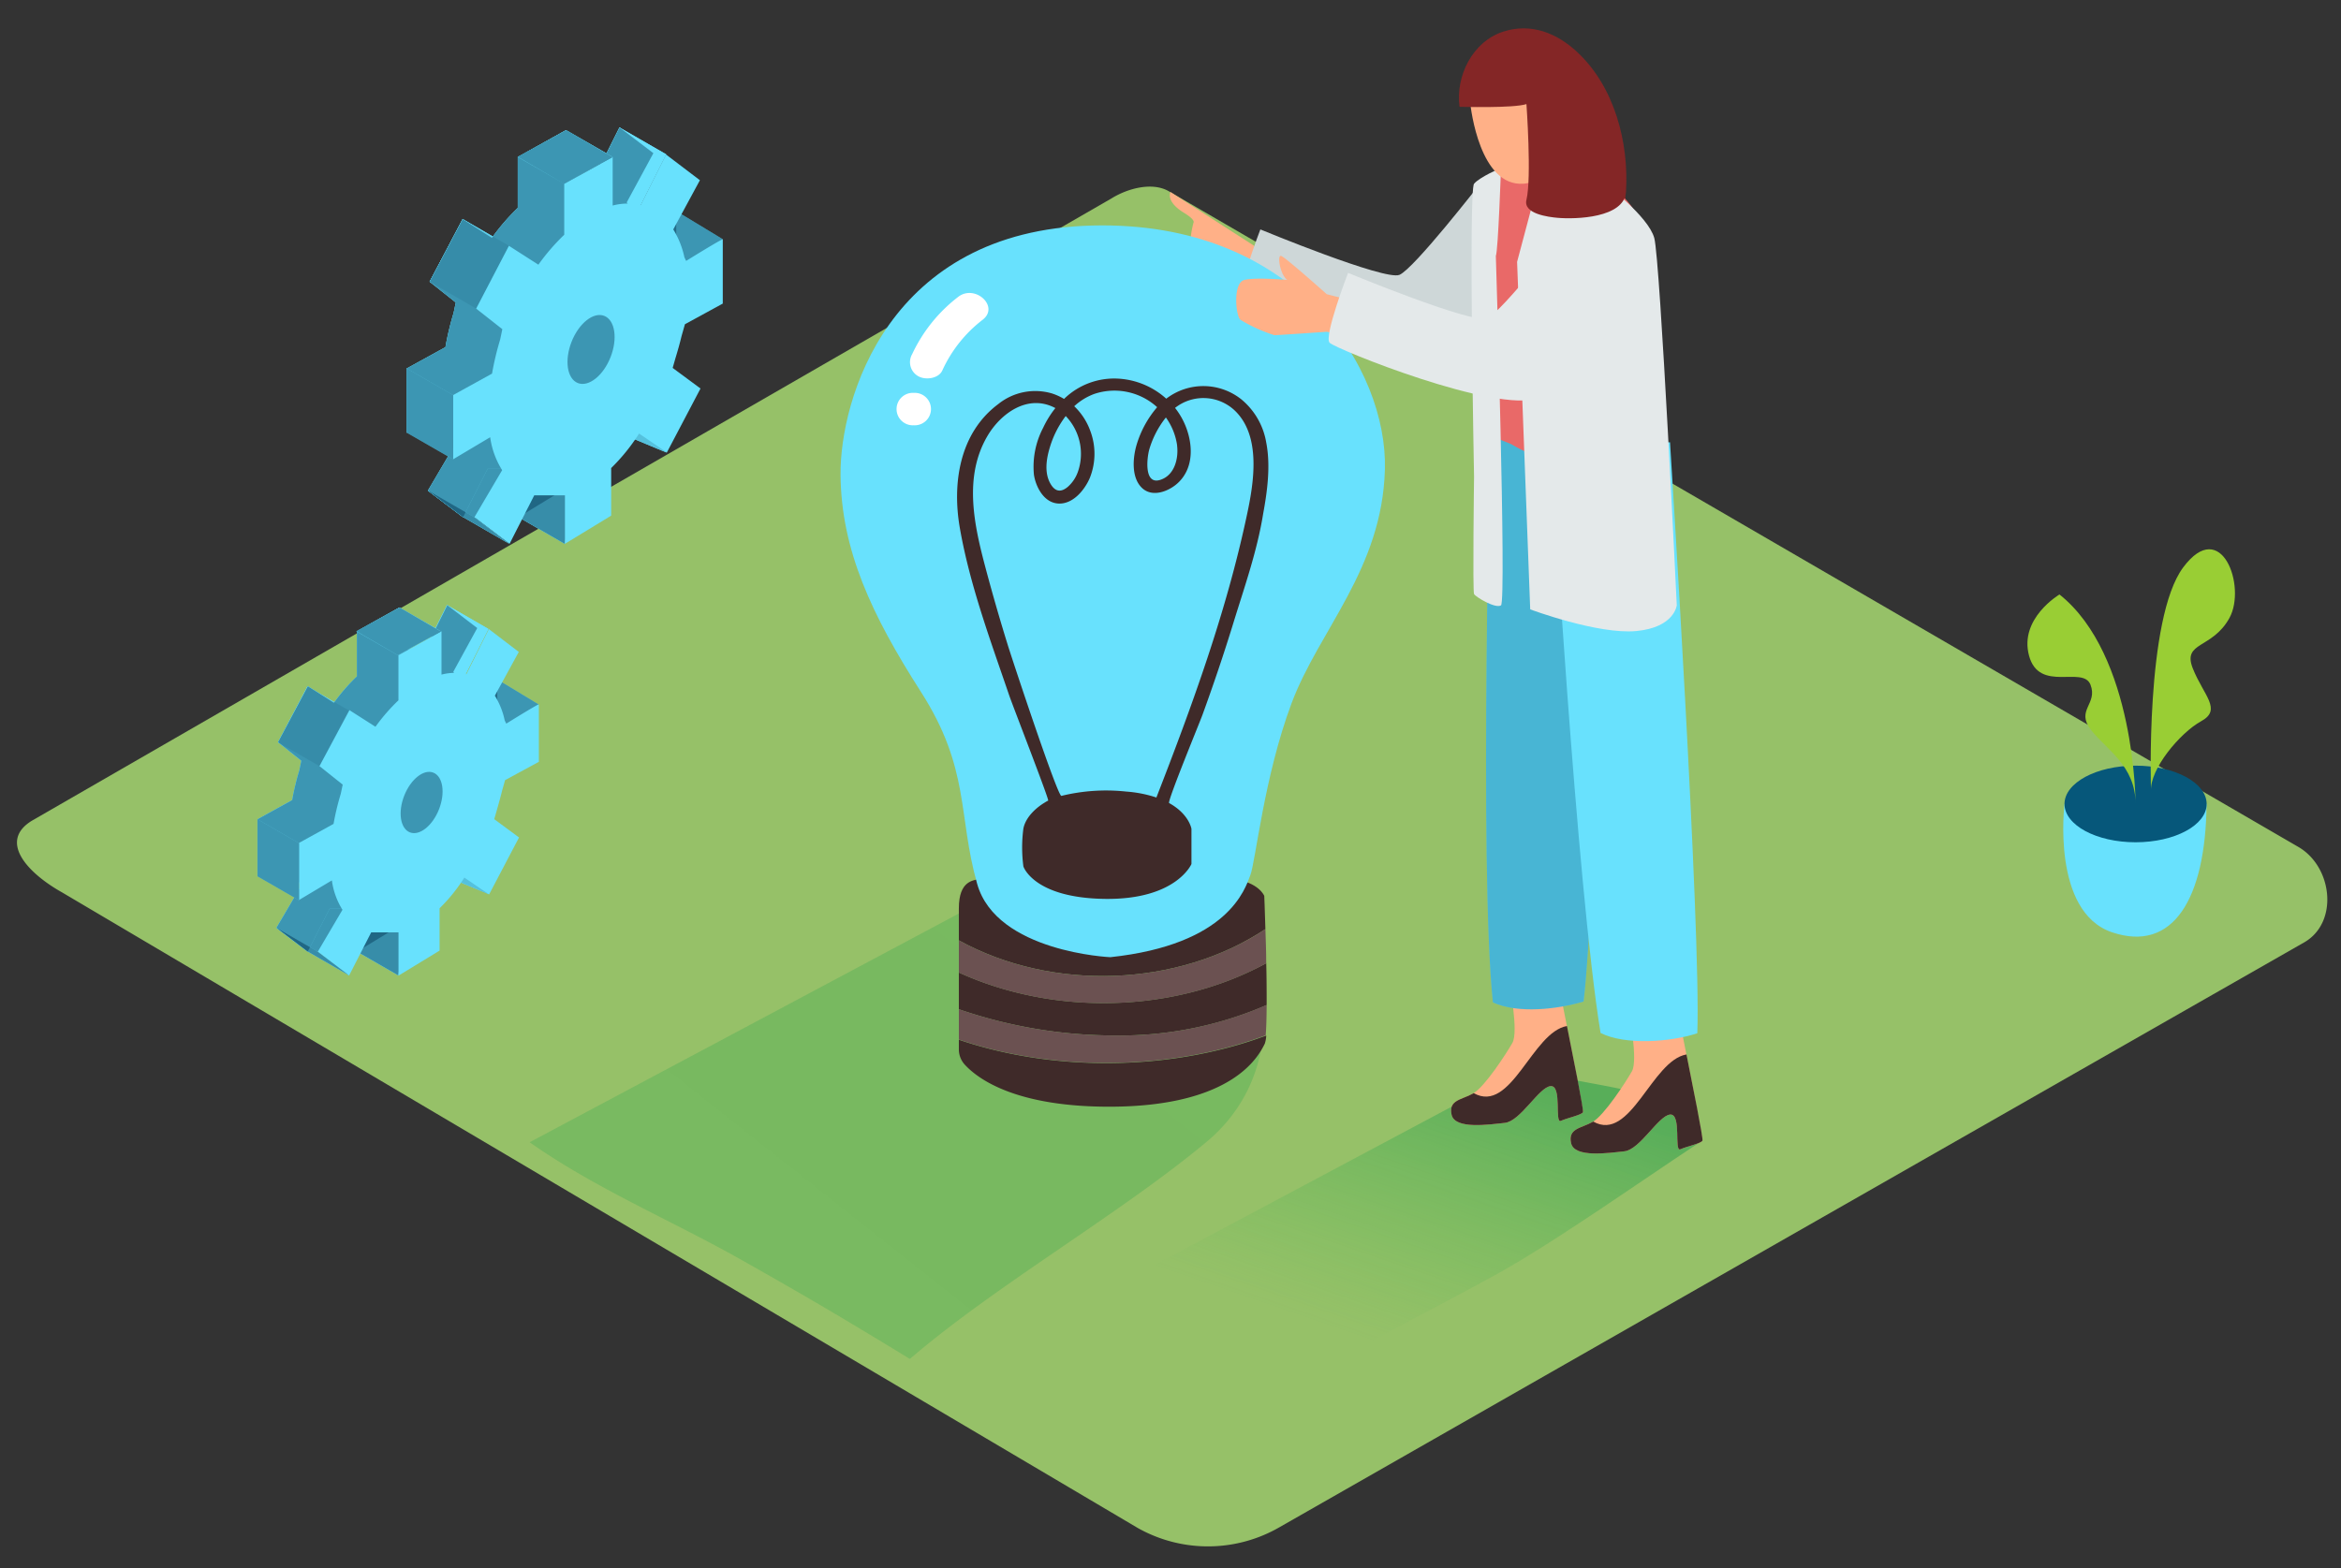 <svg width="391" height="262" xmlns="http://www.w3.org/2000/svg" xmlns:xlink="http://www.w3.org/1999/xlink" class="illustrations_image" imageName="Science discovery" data-imageid="science-discovery-isometric" data-name="Layer 2">
 <rect width="100%" height="100%" fill="#333333" stroke="none"/>
 <defs>
  <linearGradient y2="0.044" x2="0.761" y1="0.756" x1="0.297" id="linear-gradient">
   <stop stop-opacity="0" stop-color="#39b54a" offset="0.01"/>
   <stop stop-color="#009245" offset="0.99"/>
  </linearGradient>
  <linearGradient xlink:href="#linear-gradient" y2="186.25" x2="190.35" y1="231.75" x1="134.3" id="linear-gradient-2"/>
  <linearGradient xlink:href="#linear-gradient" y2="178.85" x2="356.89" y1="193.85" x1="335.23" id="linear-gradient-3"/>
 </defs>
 <title>PP</title>
 <g>
  <title>Layer 1</title>
  <g id="svg_103">
   <path id="svg_1" fill="#96c168" d="m190.06,255.3l-179.72,-106.22c-5.72,-3.21 -10.63,-8.49 -5.05,-11.94l180.37,-104c2.71,-1.68 6.82,-2.78 9.57,-1.18l188.65,109.54c5.72,3.32 6.75,12.6 1,15.93l-171.13,97.7a23.9,23.9 0 0 1 -23.69,0.17z"/>
   <path id="svg_2" fill="url(#linear-gradient)" opacity="0.41" d="m214.56,232.38c11.49,-7.07 23.65,-13 35.46,-19.52c9.55,-5.25 25.21,-16.35 34.33,-22.3c-1.53,-7.37 -13.39,-8.47 -21.93,-10.23l-0.44,-0.09l-6.84,-0.54a29.52,29.52 0 0 0 -3.59,0.35l-66.9,35.67c8.44,5.93 18,9.93 27,15l2.91,1.66z"/>
   <path id="svg_3" fill="url(#linear-gradient-2)" opacity="0.41" d="m190.12,144.59l-0.57,-0.11l-8.94,-0.71a38.59,38.59 0 0 0 -4.69,0.45l-87.45,46.62c11,7.75 23.58,13 35.33,19.63c11,6.2 17.41,10 28.17,16.57c14.33,-12.32 35,-24.14 49.55,-36.26c16.94,-14.1 10.19,-41.78 -11.4,-46.19z"/>
   <path id="svg_4" fill="#ffb087" d="m209.5,41.08l-14,-9s-0.89,1.56 2.28,3.49c1.91,1.17 1.57,1.6 1.57,1.6a17.8,17.8 0 0 0 -0.59,5.21c0.2,2.36 4.13,2.95 5.31,3.34s6.09,1.18 6.09,1.18"/>
   <path id="svg_5" fill="#ced7d8" d="m247.17,30.74s-11,14.16 -13.43,15.18s-23.23,-7.59 -23.23,-7.59s-4.11,10.67 -3.08,11.67s27.83,11.9 34.93,9.24s14.64,-15.79 14.64,-15.79s4.48,-13.53 -9.83,-12.71z"/>
   <path id="svg_6" fill="#ffb087" d="m252.1,164.37s1.57,8 0.51,9.86s-4.65,7.38 -6.56,8.46s-4.15,1.06 -3.6,3.55s6.25,1.64 8.89,1.36s5.71,-6 7.66,-6.14s0.61,6.29 1.7,5.8s3.56,-1 3.69,-1.46s-3.46,-18.3 -3.46,-18.3"/>
   <path id="svg_7" fill="#3f2a29" d="m261.72,171.42c-5.83,1 -9.3,14.76 -15.58,11.21l-0.09,0.06c-1.91,1.08 -4.15,1.06 -3.6,3.55s6.25,1.64 8.89,1.36s5.71,-6 7.66,-6.14s0.61,6.29 1.7,5.8s3.56,-1 3.69,-1.46s-1.62,-9.09 -2.67,-14.38z"/>
   <path id="svg_8" fill="#ffb087" d="m272.06,169.12s1.57,8 0.51,9.86s-4.65,7.38 -6.56,8.46s-4.15,1.06 -3.6,3.55s6.25,1.64 8.89,1.36s5.71,-6 7.66,-6.14s0.61,6.29 1.7,5.8s3.56,-1 3.69,-1.46s-3.46,-18.3 -3.46,-18.3"/>
   <path id="svg_9" fill="#3f2a29" d="m281.68,176.17c-5.83,1 -9.3,14.76 -15.58,11.21l-0.09,0.06c-1.91,1.08 -4.15,1.06 -3.6,3.55s6.25,1.64 8.89,1.36s5.71,-6 7.66,-6.14s0.61,6.29 1.7,5.8s3.56,-1 3.69,-1.46s-1.62,-9.09 -2.67,-14.38z"/>
   <path id="svg_10" class="target-color" fill="#68e1fd" d="m264.49,167.33c1.92,-15.24 4.48,-98.4 4.48,-98.4l-22.75,-0.5l2.78,1.65s-2,75.08 0.35,97.39c4.17,1.92 10.74,1.16 15.14,-0.14z"/>
   <path id="svg_11" opacity="0.32" fill="#06577a" d="m264.49,167.33c1.92,-15.24 4.48,-98.4 4.48,-98.4l-22.75,-0.5l2.78,1.65s-2,75.08 0.35,97.39c4.17,1.92 10.74,1.16 15.14,-0.14z"/>
   <path id="svg_12" class="target-color" fill="#68e1fd" d="m283.49,172.63c0.64,-17.25 -4.56,-98.74 -4.56,-98.74l-22.72,1.18l2.92,1.43s4.22,71.76 8.2,96.08c4.12,2.08 11.67,1.53 16.16,0.05z"/>
   <path id="svg_13" fill="#842626" d="m261.29,9.89a4.3,4.3 0 0 0 -6.76,-0.25a4.18,4.18 0 0 0 -2.15,3.28c-0.6,7.73 -4.28,15.43 -1.53,23.18c1.92,5.42 7,7.53 12.39,6.33c16.76,-3.7 3.66,-24.56 -1.95,-32.54z"/>
   <path id="svg_14" fill="#e96968" d="m275,58.64c0,-0.08 0,-0.15 0,-0.2c-0.52,-6.89 1.6,-17.56 -2.28,-23.62c-2,-3.09 -5.58,-4.91 -8.95,-6.08a35.07,35.07 0 0 0 -5.94,-1.47a10.68,10.68 0 0 0 -9.38,3c-1.93,1.88 -2.2,5.13 -2.18,7.67c0,5.08 -0.24,9.09 0.17,14.15c0.38,4.64 0.36,9.31 0.87,13.93a45.78,45.78 0 0 1 0.49,5.8c0,0.77 3.89,2 4.71,2.44c9.8,5.83 20.07,3.14 25,1.19c0.32,-0.17 -2.28,-14.45 -2.51,-16.81z"/>
   <path id="svg_15" fill="#e4e9ea" d="m257.77,27.27l-4.38,16.48l2.19,58.06s11.29,4.22 17.71,3.62s6.77,-4.32 6.77,-4.32s-2.76,-57.71 -3.76,-61.35s-8.23,-9.05 -8.23,-9.05"/>
   <path id="svg_16" fill="#e4e9ea" d="m249.84,42.76c0.39,-0.89 0.86,-14.71 0.86,-14.71s-3.57,1.53 -4.5,2.65s0,48.95 0,48.95s-0.25,19.13 0,19.6s3.56,2.48 4.5,1.89s-0.86,-58.38 -0.86,-58.38z"/>
   <path id="svg_17" fill="#ffb087" d="m245.56,17.12c0.08,1 1.62,14.13 8.92,13.57c8.1,-0.62 6.59,-18.92 -0.5,-20s-8.58,4.44 -8.42,6.43z"/>
   <path id="svg_18" fill="#842626" d="m263.38,8.65c-3.31,-3.07 -7.6,-4.88 -12.29,-3.37c-5.13,1.65 -8,7.4 -7.32,12.56c0,0 9,0.27 11.18,-0.45c0,0 0.89,12.34 0,16c-0.58,2.36 3.74,2.87 5.18,3c3,0.27 11.18,0.05 11.45,-4.36c0.5,-8.22 -1.92,-17.57 -8.2,-23.38z"/>
   <path id="svg_19" fill="url(#linear-gradient-3)" opacity="0.41" d="m332.93,171.59s28.46,-16.41 28.63,-16.67l-10.76,-11.15l-32.8,19.16l14.93,8.66z"/>
   <path id="svg_20" class="target-color" fill="#68e1fd" d="m344.82,134.32s-2.24,18 7.94,21.44s15.63,-5.57 15.79,-21.44"/>
   <ellipse id="svg_21" fill="#06577a" ry="6.4" rx="11.87" cy="134.32" cx="356.69"/>
   <path id="svg_22" fill="#99ce34" d="m356.69,134.32s0,-24.88 -12.71,-35c0,0 -6.78,4 -5.08,10.24s9,1.59 10.26,4.84s-2.5,4.2 0.06,7.52s7.47,5.99 7.47,12.4z"/>
   <path id="svg_23" fill="#99ce34" d="m359.27,132.21s-1,-28.85 5.37,-37.41s10.61,3.2 7.73,8.44s-7.91,3.93 -6.12,8.44s4.94,6.87 1.4,8.81s-8.65,8.06 -8.38,11.72z"/>
   <path id="svg_24" fill="#3f2a29" d="m211.56,167.92c0,-2.15 0,-4.59 -0.07,-7c-15.24,8.32 -35.29,8.87 -51.34,1.56l0,6.14a80.15,80.15 0 0 0 26.09,4.38a61.46,61.46 0 0 0 25.32,-5.08z"/>
   <path id="svg_25" fill="#3f2a29" d="m160.15,173.71l0,1.67a3.79,3.79 0 0 0 1.1,2.61c2.26,2.39 8.56,6.91 24,6.91c20.94,0 25.06,-8.68 26,-10.53a5,5 0 0 0 0.24,-1.36c-15.76,5.88 -35.3,6.16 -51.34,0.7z"/>
   <path id="svg_26" fill="#3f2a29" d="m211.35,155.23c-0.09,-3.22 -0.19,-5.55 -0.19,-5.55s-0.89,-2.29 -5.19,-2.82s-42.6,0 -42.6,0c-0.72,0.31 -3.22,0.17 -3.22,4.91l0,5.34c15.67,8.62 36.59,7.8 51.2,-1.88z"/>
   <path id="svg_27" fill="#6b5151" d="m211.49,160.94c0,-2 -0.09,-4 -0.14,-5.71c-14.61,9.68 -35.54,10.5 -51.2,1.88l0,5.39c16.05,7.31 36.1,6.76 51.34,-1.56z"/>
   <path id="svg_28" fill="#6b5151" d="m186.24,173a80.15,80.15 0 0 1 -26.09,-4.39l0,5.07c16,5.46 35.58,5.17 51.25,-0.71c0.1,-1.18 0.15,-3 0.16,-5.08a61.46,61.46 0 0 1 -25.32,5.11z"/>
   <path id="svg_29" class="target-color" fill="#68e1fd" d="m185.45,159.92s-19,-0.83 -22.24,-12.24s-1.15,-19.22 -9.4,-32.1s-13.31,-23.72 -13.42,-36.24s7.92,-40.82 42.08,-41.66s49.3,24.07 48.84,40.75s-11,26.81 -15.59,39.06s-6,26.39 -6.88,28.71s-3.67,11.61 -23.39,13.72z"/>
   <path id="svg_30" fill="#3f2a29" d="m211.5,74a11.9,11.9 0 0 0 -4.12,-7.24a10.18,10.18 0 0 0 -12.59,-0.15a13.07,13.07 0 0 0 -7.85,-3.34a12,12 0 0 0 -9.22,3.38a9.72,9.72 0 0 0 -2,-0.91a9.85,9.85 0 0 0 -9,1.78c-6.57,4.91 -7.67,13.42 -6.41,20.66c1.66,9.54 5.13,18.85 8.25,28c0.51,1.52 6.72,17.48 6.51,17.58a4.83,4.83 0 0 0 -0.61,0.35s-3,1.68 -3.53,4.31a24.15,24.15 0 0 0 0,6.34s1.68,5.26 13.61,5.42s14.46,-5.83 14.46,-5.83l0,-5.88s-0.39,-2.46 -3.73,-4.3c-0.36,-0.2 5.11,-13.47 5.58,-14.77c1.82,-5 3.55,-10.11 5.12,-15.22c1.86,-6.06 4,-12.09 5,-18.32c0.67,-3.64 1.28,-7.96 0.53,-11.86zm-14.9,0.43c0.26,2.07 -0.36,5 -2.86,5.76c-2.73,0.81 -2.16,-3.79 -1.78,-5.12a15.62,15.62 0 0 1 2.77,-5.32a10.47,10.47 0 0 1 1.88,4.69l-0.01,-0.01zm-18.6,-4.92a9.1,9.1 0 0 1 2,9.41a6,6 0 0 1 -1.62,2.39c-1.16,1 -2.13,0.84 -2.88,-0.41c-1.12,-1.86 -0.74,-4.22 -0.15,-6.17a16.4,16.4 0 0 1 2.65,-5.22zm15.17,63.74a20.73,20.73 0 0 0 -5.06,-1a31.37,31.37 0 0 0 -10.83,0.72c-0.62,0.17 -8.28,-23 -8.94,-25.14q-2,-6.44 -3.73,-12.94c-1.91,-7.17 -3.71,-15.24 0.34,-22.09c2.18,-3.69 6.72,-7.08 11.32,-4.62l0,0a16.45,16.45 0 0 0 -2.05,3.31a14,14 0 0 0 -1.53,7.82c0.29,1.95 1.63,4.73 4.14,4.82s4.43,-2.45 5.21,-4.32a10.85,10.85 0 0 0 0.05,-7.86a10.68,10.68 0 0 0 -2.67,-4.08a10,10 0 0 1 3.39,-2.07a10.59,10.59 0 0 1 10.46,2.23a17.2,17.2 0 0 0 -3.4,6.18c-0.67,2.19 -1,5.7 1,7.43c1.86,1.58 4.74,0.26 6.13,-1.21c2,-2.08 2.19,-5 1.56,-7.57a12.29,12.29 0 0 0 -2.3,-4.71a7.63,7.63 0 0 1 9.79,0.27c4.73,4.26 3.35,12.36 2.19,17.73c-3.44,16.16 -9.1,31.68 -15.1,47.1l0.03,0z"/>
   <path id="svg_31" fill="#fff" d="m160,49.63a25.83,25.83 0 0 0 -7.65,9.54a2.68,2.68 0 0 0 1.05,3.7c1.22,0.68 3.4,0.37 4,-1a22.35,22.35 0 0 1 6.73,-8.45c2.87,-2.22 -1.31,-6.03 -4.13,-3.79z"/>
   <path id="svg_32" fill="#fff" d="m152.62,65.64a2.71,2.71 0 1 0 0,5.41a2.71,2.71 0 1 0 0,-5.41z"/>
   <path id="svg_33" class="target-color" fill="#68e1fd" d="m77,84.64c0.1,0.21 0.62,2.15 1,1.74s2.56,0.52 2.56,0.52l6,-7.65l-0.8,-2.5l-5.36,0"/>
   <path id="svg_34" class="target-color" fill="#68e1fd" d="m106.06,51.69l0.57,-2l6.32,-3.45l0,-10.76c0,-0.21 -6.12,3.59 -6.12,3.59l-0.29,-0.6a14.45,14.45 0 0 0 -1.86,-4.66l4.45,-8.22l-5.66,-4.3l-4.23,8.48l0,0a9.62,9.62 0 0 0 -4.67,0.08l0,-8.11l-8.09,4.49l0,8.51a35.79,35.79 0 0 0 -4.32,5l-4.88,-3.12l-5.52,10.45l4.37,3.47l-0.37,1.76a48,48 0 0 0 -1.36,5.7l-6.49,3.57l0,10.73l6.18,-3.68a13.9,13.9 0 0 0 2,5.5l-4.63,7.86l5.87,4.44l4.12,-8.09l5.13,0l0,8.09l7.72,-4.7l0,-7.95a31.89,31.89 0 0 0 4.65,-5.77l4.64,3.17l5.6,-10.71l-4.65,-3.46l0.46,-1.61c0.41,-1.25 0.77,-2.49 1.06,-3.7z"/>
   <polyline id="svg_35" class="target-color" fill="#68e1fd" points="120.72,39.97 113.57,35.64 111.78,38.28 114.55,44.07 "/>
   <polyline id="svg_36" class="target-color" fill="#68e1fd" points="111.36,75.62 106.07,73.42 106.07,70.22 "/>
   <polygon id="svg_37" class="target-color" fill="#68e1fd" points="94.34,90.87 86.57,86.38 88.54,80.5 95.54,82.56 94.34,90.87 "/>
   <polygon id="svg_38" class="target-color" fill="#68e1fd" points="103.48,21.3 111.26,25.78 106.99,34.28 102.33,34.36 101.25,25.78 103.48,21.3 "/>
   <ellipse transform="rotate(-68.55 -20.19 122.03)" id="svg_39" class="target-color" fill="#68e1fd" ry="3.5" rx="6.03" cy="209.43" cx="82.53"/>
   <polygon id="svg_40" class="target-color" fill="#68e1fd" points="86.47,26.23 94.24,30.71 102.33,26.22 94.55,21.74 86.47,26.23 "/>
   <polygon id="svg_41" class="target-color" fill="#68e1fd" points="85.04,41.08 77.27,36.59 71.76,47.07 79.53,51.56 85.04,41.08 "/>
   <polygon id="svg_42" class="target-color" fill="#68e1fd" points="71.45,81.94 79.23,86.43 85.09,90.87 77.32,86.38 71.45,81.94 "/>
   <path id="svg_43" opacity="0.44" fill="#053855" d="m77,84.64c0.1,0.21 0.62,2.15 1,1.74s2.56,0.52 2.56,0.52l6,-7.65l-0.8,-2.5l-5.36,0"/>
   <path id="svg_44" class="target-color" fill="#68e1fd" d="m106.06,51.69l0.57,-2l6.32,-3.45l0,-10.76c0,-0.21 -6.12,3.59 -6.12,3.59l-0.29,-0.6a14.45,14.45 0 0 0 -1.86,-4.66l4.45,-8.22l-5.66,-4.3l-4.23,8.48l0,0a9.62,9.62 0 0 0 -4.67,0.08l0,-8.11l-8.09,4.49l0,8.51a35.79,35.79 0 0 0 -4.32,5l-4.88,-3.12l-5.52,10.45l4.37,3.47l-0.37,1.76a48,48 0 0 0 -1.36,5.7l-6.49,3.57l0,10.73l6.18,-3.68a13.9,13.9 0 0 0 2,5.5l-4.63,7.86l5.87,4.44l4.12,-8.09l5.13,0l0,8.09l7.72,-4.7l0,-7.95a31.89,31.89 0 0 0 4.65,-5.77l4.64,3.17l5.6,-10.71l-4.65,-3.46l0.46,-1.61c0.41,-1.25 0.77,-2.49 1.06,-3.7z"/>
   <polyline id="svg_45" opacity="0.44" fill="#053855" points="120.72,39.97 113.57,35.64 111.78,38.28 114.55,44.07 "/>
   <polyline id="svg_46" class="target-color" fill="#68e1fd" points="111.36,75.62 106.07,73.42 106.07,70.22 "/>
   <polygon id="svg_47" class="target-color" fill="#68e1fd" points="94.34,90.87 86.57,86.38 88.54,80.5 95.54,82.56 94.34,90.87 "/>
   <polygon id="svg_48" class="target-color" fill="#68e1fd" points="103.48,21.3 111.26,25.78 106.99,34.28 102.33,34.36 101.25,25.78 103.48,21.3 "/>
   <ellipse transform="rotate(-68.55 -20.19 122.03)" id="svg_49" class="target-color" fill="#68e1fd" ry="3.5" rx="6.03" cy="209.43" cx="82.53"/>
   <polygon id="svg_50" class="target-color" fill="#68e1fd" points="85.04,41.08 77.27,36.59 71.76,47.07 79.53,51.56 85.04,41.08 "/>
   <polygon id="svg_51" class="target-color" fill="#68e1fd" points="71.45,81.94 79.23,86.43 85.09,90.87 77.32,86.38 71.45,81.94 "/>
   <path id="svg_52" opacity="0.44" fill="#053855" d="m106.06,51.69l0.57,-2l6.32,-3.45l0,-10.76c0,-0.21 -6.12,3.59 -6.12,3.59l-0.29,-0.6a14.45,14.45 0 0 0 -1.86,-4.66l4.45,-8.22l-5.66,-4.3l-4.23,8.48l0,0a9.62,9.62 0 0 0 -4.67,0.08l0,-8.11l-8.09,4.49l0,8.51a35.79,35.79 0 0 0 -4.32,5l-4.88,-3.12l-5.52,10.45l4.37,3.47l-0.37,1.76a48,48 0 0 0 -1.36,5.7l-6.49,3.57l0,10.73l6.18,-3.68a13.9,13.9 0 0 0 2,5.5l-4.63,7.86l5.87,4.44l4.12,-8.09l5.13,0l0,8.09l7.72,-4.7l0,-7.95a31.89,31.89 0 0 0 4.65,-5.77l4.64,3.17l5.6,-10.71l-4.65,-3.46l0.46,-1.61c0.41,-1.25 0.77,-2.49 1.06,-3.7z"/>
   <polyline id="svg_53" opacity="0.1" fill="#053855" points="111.36,75.62 106.07,73.42 106.07,70.22 "/>
   <polygon id="svg_54" opacity="0.1" fill="#053855" points="94.34,90.87 86.57,86.38 88.54,80.5 95.54,82.56 94.34,90.87 "/>
   <ellipse transform="rotate(-68.55 -20.19 122.03)" id="svg_55" opacity="0.1" fill="#053855" ry="3.5" rx="6.03" cy="209.43" cx="82.53"/>
   <polygon id="svg_56" opacity="0.1" fill="#053855" points="85.04,41.08 77.27,36.59 71.76,47.07 79.53,51.56 85.04,41.08 "/>
   <polygon id="svg_57" opacity="0.1" fill="#053855" points="71.45,81.94 79.23,86.43 85.09,90.87 77.32,86.38 71.45,81.94 "/>
   <polyline id="svg_58" opacity="0.1" fill="#053855" points="111.36,75.62 106.07,73.42 106.07,70.22 "/>
   <polygon id="svg_59" opacity="0.44" fill="#053855" points="94.34,90.87 86.57,86.38 88.54,80.5 95.54,82.56 94.34,90.87 "/>
   <path id="svg_60" class="target-color" fill="#68e1fd" d="m113.83,56.17l0.57,-2l6.32,-3.45l0,-10.72c0,-0.21 -6.12,3.59 -6.12,3.59l-0.29,-0.6a14.45,14.45 0 0 0 -1.86,-4.66l4.45,-8.22l-5.66,-4.3l-4.24,8.45l0,0a9.62,9.62 0 0 0 -4.67,0.08l0,-8.12l-8.09,4.49l0,8.51a35.79,35.79 0 0 0 -4.32,5l-4.92,-3.15l-5.47,10.49l4.37,3.44l-0.37,1.76a48,48 0 0 0 -1.35,5.66l-6.49,3.58l0,10.73l6.18,-3.68a13.9,13.9 0 0 0 2,5.5l-4.63,7.86l5.87,4.44l4.12,-8.09l5.13,0l0,8.09l7.72,-4.7l0,-7.95a31.89,31.89 0 0 0 4.66,-5.77l4.64,3.17l5.62,-10.69l-4.65,-3.44l0.46,-1.61c0.38,-1.24 0.73,-2.47 1.02,-3.69z"/>
   <ellipse transform="rotate(-68.55 -20.19 122.03)" id="svg_61" opacity="0.44" fill="#053855" ry="3.5" rx="6.03" cy="209.43" cx="82.53"/>
   <polygon id="svg_62" opacity="0.44" fill="#053855" points="71.45,81.94 79.23,86.43 85.09,90.87 77.32,86.38 71.45,81.94 "/>
   <polygon id="svg_63" class="target-color" fill="#68e1fd" points="86.47,26.23 94.24,30.71 102.33,26.22 94.55,21.74 86.47,26.23 "/>
   <polygon id="svg_64" opacity="0.44" fill="#053855" points="86.47,26.2 94.22,30.71 102.33,26.25 94.57,21.74 86.47,26.2 "/>
   <polygon id="svg_65" class="target-color" fill="#68e1fd" points="67.91,61.54 75.69,66.02 75.69,76.75 67.91,72.27 67.91,61.54 "/>
   <polygon id="svg_66" opacity="0.44" fill="#053855" points="67.91,61.54 75.69,66.02 75.69,76.75 67.91,72.27 67.91,61.54 "/>
   <path id="svg_67" class="target-color" fill="#68e1fd" d="m51.11,157.42c0.09,0.18 0.55,1.91 0.91,1.55s2.28,0.46 2.28,0.46l5.35,-6.8l-0.71,-2.22l-4.81,0"/>
   <path id="svg_68" class="target-color" fill="#68e1fd" d="m76.94,128.12l0.5,-1.77l5.62,-3.06l0,-9.58c0,-0.19 -5.44,3.2 -5.44,3.2l-0.26,-0.53a12.85,12.85 0 0 0 -1.65,-4.14l4,-7.31l-5,-3.82l-3.76,7.54l0,0a8.56,8.56 0 0 0 -4.15,0.07l0,-7.24l-7.19,4l0,7.52a31.83,31.83 0 0 0 -3.84,4.42l-4.34,-2.77l-4.99,9.35l3.88,3.09l-0.32,1.58a42.73,42.73 0 0 0 -1.2,5l-5.8,3.21l0,9.54l5.49,-3.28a12.36,12.36 0 0 0 1.8,4.86l-4.12,7l5.22,4l3.67,-7.19l4.56,0l0,7.19l6.86,-4.18l0,-7.07a28.36,28.36 0 0 0 4.14,-5.13l4.13,2.82l5,-9.52l-4.14,-3.06l0.41,-1.43c0.35,-1.13 0.66,-2.23 0.92,-3.31z"/>
   <polyline id="svg_69" class="target-color" fill="#68e1fd" points="89.98,117.7 83.62,113.85 82.03,116.2 84.5,121.35 "/>
   <polyline id="svg_70" class="target-color" fill="#68e1fd" points="81.66,149.4 76.96,147.45 76.96,144.6 "/>
   <polygon id="svg_71" class="target-color" fill="#68e1fd" points="66.53,162.96 59.61,158.97 61.37,153.75 67.59,155.57 66.53,162.96 "/>
   <polygon id="svg_72" class="target-color" fill="#68e1fd" points="74.66,101.09 81.57,105.08 77.77,112.64 73.63,112.72 72.67,105.08 74.66,101.09 "/>
   <ellipse transform="rotate(-68.55 -108.59 143.7)" id="svg_73" class="target-color" fill="#68e1fd" ry="3.12" rx="5.36" cy="306.79" cx="-34.17"/>
   <polygon id="svg_74" class="target-color" fill="#68e1fd" points="59.52,105.48 66.43,109.47 73.63,105.47 66.71,101.49 59.52,105.48 "/>
   <polygon id="svg_75" class="target-color" fill="#68e1fd" points="58.25,118.68 51.34,114.7 46.44,124.02 53.36,128 58.25,118.68 "/>
   <polygon id="svg_76" class="target-color" fill="#68e1fd" points="46.17,155.03 53.08,159.01 58.3,162.96 51.39,158.97 46.17,155.03 "/>
   <path id="svg_77" opacity="0.44" fill="#053855" d="m51.11,157.42c0.09,0.18 0.55,1.91 0.91,1.55s2.28,0.46 2.28,0.46l5.35,-6.8l-0.71,-2.22l-4.81,0"/>
   <path id="svg_78" class="target-color" fill="#68e1fd" d="m76.94,128.12l0.5,-1.77l5.62,-3.06l0,-9.58c0,-0.19 -5.44,3.2 -5.44,3.2l-0.26,-0.53a12.85,12.85 0 0 0 -1.65,-4.14l4,-7.31l-5,-3.82l-3.76,7.54l0,0a8.56,8.56 0 0 0 -4.15,0.07l0,-7.24l-7.19,4l0,7.52a31.83,31.83 0 0 0 -3.84,4.42l-4.34,-2.77l-4.99,9.35l3.88,3.09l-0.32,1.58a42.73,42.73 0 0 0 -1.2,5l-5.8,3.21l0,9.54l5.49,-3.28a12.36,12.36 0 0 0 1.8,4.86l-4.12,7l5.22,4l3.67,-7.19l4.56,0l0,7.19l6.86,-4.18l0,-7.07a28.36,28.36 0 0 0 4.14,-5.13l4.13,2.82l5,-9.52l-4.14,-3.06l0.41,-1.43c0.35,-1.13 0.66,-2.23 0.92,-3.31z"/>
   <polyline id="svg_79" opacity="0.44" fill="#053855" points="89.98,117.7 83.62,113.85 82.03,116.2 84.5,121.35 "/>
   <polyline id="svg_80" class="target-color" fill="#68e1fd" points="81.66,149.4 76.96,147.45 76.96,144.6 "/>
   <polygon id="svg_81" class="target-color" fill="#68e1fd" points="66.53,162.96 59.61,158.97 61.37,153.75 67.59,155.57 66.53,162.96 "/>
   <polygon id="svg_82" class="target-color" fill="#68e1fd" points="74.66,101.09 81.57,105.08 77.77,112.64 73.63,112.72 72.67,105.08 74.66,101.09 "/>
   <ellipse transform="rotate(-68.55 -108.59 143.7)" id="svg_83" class="target-color" fill="#68e1fd" ry="3.12" rx="5.36" cy="306.79" cx="-34.17"/>
   <polygon id="svg_84" class="target-color" fill="#68e1fd" points="58.25,118.68 51.34,114.7 46.44,124.02 53.36,128 58.25,118.68 "/>
   <polygon id="svg_85" class="target-color" fill="#68e1fd" points="46.17,155.03 53.08,159.01 58.3,162.96 51.39,158.97 46.17,155.03 "/>
   <path id="svg_86" opacity="0.44" fill="#053855" d="m76.94,128.12l0.5,-1.77l5.62,-3.06l0,-9.58c0,-0.19 -5.44,3.2 -5.44,3.2l-0.26,-0.53a12.85,12.85 0 0 0 -1.65,-4.14l4,-7.31l-5,-3.82l-3.76,7.54l0,0a8.56,8.56 0 0 0 -4.15,0.07l0,-7.24l-7.19,4l0,7.52a31.83,31.83 0 0 0 -3.84,4.42l-4.34,-2.77l-4.99,9.35l3.88,3.09l-0.32,1.58a42.73,42.73 0 0 0 -1.2,5l-5.8,3.21l0,9.54l5.49,-3.28a12.36,12.36 0 0 0 1.8,4.86l-4.12,7l5.22,4l3.67,-7.19l4.56,0l0,7.19l6.86,-4.18l0,-7.07a28.36,28.36 0 0 0 4.14,-5.13l4.13,2.82l5,-9.52l-4.14,-3.06l0.41,-1.43c0.35,-1.13 0.66,-2.23 0.92,-3.31z"/>
   <polyline id="svg_87" opacity="0.1" fill="#053855" points="81.66,149.4 76.96,147.45 76.96,144.6 "/>
   <polygon id="svg_88" opacity="0.1" fill="#053855" points="66.53,162.96 59.61,158.97 61.37,153.75 67.59,155.57 66.53,162.96 "/>
   <ellipse transform="rotate(-68.55 -108.59 143.7)" id="svg_89" opacity="0.1" fill="#053855" ry="3.12" rx="5.36" cy="306.79" cx="-34.17"/>
   <polygon id="svg_90" opacity="0.1" fill="#053855" points="58.25,118.68 51.34,114.7 46.44,124.02 53.36,128 58.25,118.68 "/>
   <polygon id="svg_91" opacity="0.1" fill="#053855" points="46.17,155.03 53.08,159.01 58.3,162.96 51.39,158.97 46.17,155.03 "/>
   <polyline id="svg_92" opacity="0.1" fill="#053855" points="81.66,149.4 76.96,147.45 76.96,144.6 "/>
   <polygon id="svg_93" opacity="0.44" fill="#053855" points="66.53,162.96 59.61,158.97 61.37,153.75 67.59,155.57 66.53,162.96 "/>
   <path id="svg_94" class="target-color" fill="#68e1fd" d="m83.86,132.11l0.5,-1.77l5.64,-3.06l0,-9.58c0,-0.19 -5.44,3.2 -5.44,3.2l-0.26,-0.53a12.85,12.85 0 0 0 -1.65,-4.14l4,-7.31l-5,-3.82l-3.76,7.54l0,0a8.56,8.56 0 0 0 -4.15,0.07l0,-7.24l-7.19,4l0,7.53a31.83,31.83 0 0 0 -3.84,4.42l-4.34,-2.77l-5.01,9.35l3.88,3.09l-0.33,1.56a42.73,42.73 0 0 0 -1.2,5l-5.77,3.18l0,9.54l5.49,-3.28a12.36,12.36 0 0 0 1.77,4.91l-4.12,7l5.22,4l3.7,-7.23l4.56,0l0,7.23l6.86,-4.18l0,-7.07a28.36,28.36 0 0 0 4.14,-5.13l4.13,2.82l5,-9.52l-4.14,-3.06l0.41,-1.43c0.32,-1.14 0.64,-2.24 0.9,-3.32z"/>
   <ellipse transform="rotate(-68.55 -108.59 143.7)" id="svg_95" opacity="0.44" fill="#053855" ry="3.12" rx="5.36" cy="306.79" cx="-34.17"/>
   <polygon id="svg_96" opacity="0.44" fill="#053855" points="46.17,155.03 53.08,159.01 58.3,162.96 51.39,158.97 46.17,155.03 "/>
   <polygon id="svg_97" class="target-color" fill="#68e1fd" points="59.52,105.48 66.43,109.47 73.63,105.47 66.71,101.49 59.52,105.48 "/>
   <polygon id="svg_98" opacity="0.44" fill="#053855" points="59.52,105.45 66.42,109.46 73.63,105.5 66.73,101.49 59.52,105.45 "/>
   <polygon id="svg_99" class="target-color" fill="#68e1fd" points="43.02,136.88 49.94,140.87 49.94,150.41 43.02,146.42 43.02,136.88 "/>
   <polygon id="svg_100" opacity="0.44" fill="#053855" points="43.02,136.88 49.94,140.87 49.94,150.41 43.02,146.42 43.02,136.88 "/>
   <path id="svg_101" fill="#ffb087" d="m221.61,49.16s-6.81,-6.08 -7.6,-6.39s-0.17,3.25 1,4c0,0 -5.22,-0.48 -7.17,0s-1.46,6 -0.66,6.66a26.23,26.23 0 0 0 5.67,2.57c0.57,0 8.76,-0.57 8.76,-0.57l6.72,1.33l1.93,-5.42l-8.65,-2.18z"/>
   <path id="svg_102" fill="#e4e9ea" d="m261.82,38s-11,14.16 -13.43,15.18s-23.23,-7.59 -23.23,-7.59s-4.1,10.64 -3.08,11.68s27.83,11.89 34.92,9.23s14.62,-15.79 14.62,-15.79s4.51,-13.53 -9.8,-12.71z"/>
  </g>
 </g>
</svg>